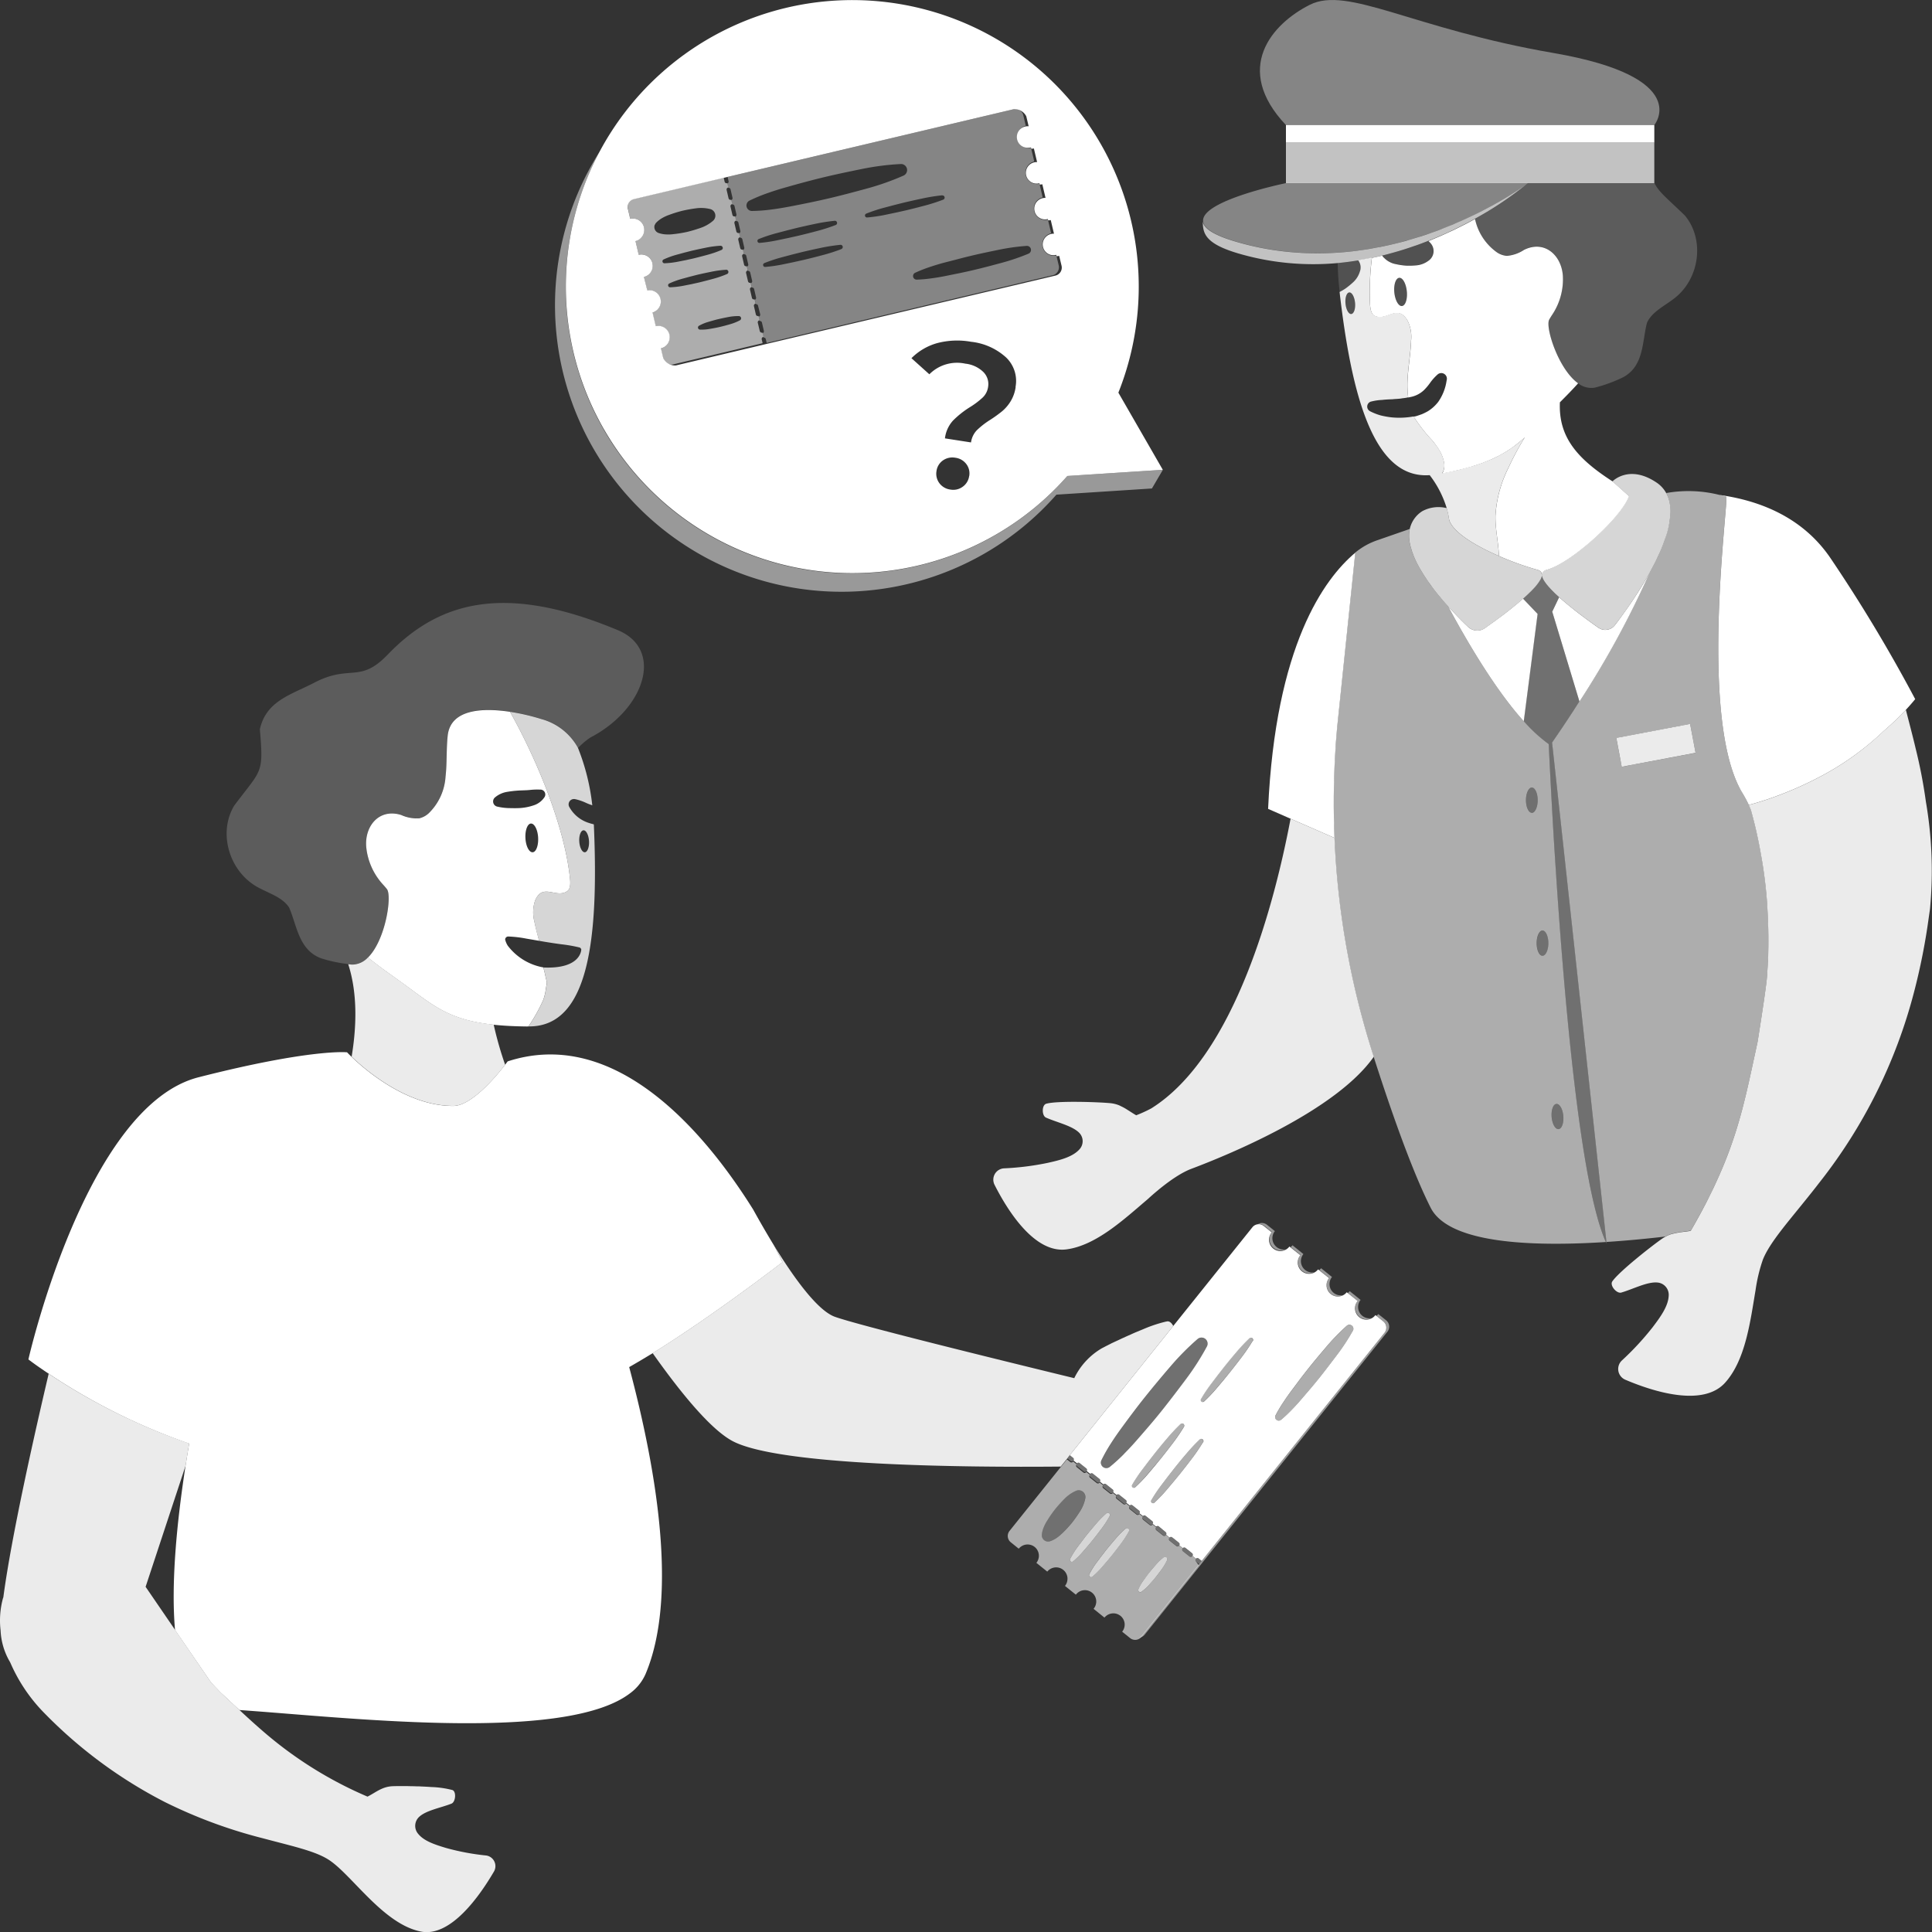 <svg viewBox="0 0 300 300" xmlns="http://www.w3.org/2000/svg"><rect x="0" y="0" width="300" height="300" fill="#333333" stroke="none"/><g fill="#fff"><path d="m 78.44 165.34 a 54.4 54.4 0 0 1 -1.78 -6.24 c -7.07 -.75 -9.39 -3 -14.13 -6.44 -1.83 -1.32 -3.64 -2.56 -5.39 -4 a 3.35 3.35 0 0 1 -2.52 1.12 c -.18 -.02 -.36 -.04 -.55 -.06 1.47 4.52 1.3 9.76 .53 14.36 2.08 2 8.63 7.69 15.82 7.64 2.88 -.02 6.79 -4.79 8.02 -6.38 z" opacity=".9"/><path d="m 84.75 153.63 c .21 -1.48 .23 -.69 -.08 -2.17 -.09 -.42 -.19 -.83 -.3 -1.24 a 8.89 8.89 0 0 1 -5.53 -3.38 3.14 3.14 0 0 1 -.4 -.95 .48 .48 0 0 1 .48 -.47 18.03 18.03 0 0 1 2.82 .33 l 1.98 .34 c -.27 -.99 -.54 -1.98 -.74 -2.99 a 5.66 5.66 0 0 1 .11 -3.26 c 1.19 -2.82 3.26 -.26 5 -1.47 .58 -.4 .47 -1.52 .4 -2.11 -.84 -7.92 -5.11 -18.29 -9.29 -25.73 -4.24 -.64 -9.23 -.44 -9.68 3.69 -.23 2.12 -.09 4.28 -.34 6.4 a 8.67 8.67 0 0 1 -2.63 5.68 3.28 3.28 0 0 1 -1.42 .76 5.78 5.78 0 0 1 -2.83 -.51 c -3.42 -1.07 -5.71 1.71 -5.43 4.98 a 10.07 10.07 0 0 0 2.65 5.87 c .19 .21 .38 .43 .56 .66 .82 1.04 -.2 7.9 -2.94 10.62 1.75 1.44 3.57 2.68 5.39 4 4.74 3.43 7.06 5.69 14.13 6.44 1.49 .16 3.19 .25 5.17 .27 .08 0 .15 -.01 .22 -.01 a 25.81 25.81 0 0 0 2.3 -4.1 8.06 8.06 0 0 0 .4 -1.65 z m -2.04 -21.29 c -.55 .03 -1.05 -.94 -1.12 -2.17 s .31 -2.26 .85 -2.29 1.05 .94 1.12 2.17 -.31 2.26 -.85 2.29 z m -5.5 -7.09 a .82 .82 0 0 1 -.38 -1.4 3.86 3.86 0 0 1 1.92 -.89 16.6 16.6 0 0 1 1.86 -.21 c .58 -.03 1.11 -.03 1.62 -.08 a 10.5 10.5 0 0 1 1.63 -.06 h .1 a .76 .76 0 0 1 .61 1.14 3.18 3.18 0 0 1 -1.76 1.32 8.09 8.09 0 0 1 -2.02 .4 c -.65 .04 -1.24 .02 -1.8 .01 a 8.66 8.66 0 0 1 -1.68 -.21 z"/><path d="m 84.08 111.66 a 33.28 33.28 0 0 0 -4.88 -1.13 c 4.18 7.44 8.45 17.8 9.29 25.73 .06 .59 .18 1.7 -.4 2.11 -1.74 1.21 -3.81 -1.34 -5 1.47 a 5.66 5.66 0 0 0 -.11 3.26 c .19 1.01 .46 2 .74 2.99 l .74 .13 c .91 .15 1.81 .29 2.73 .41 a 23.07 23.07 0 0 1 2.75 .48 h .01 a .43 .43 0 0 1 .31 .32 s .02 3.07 -5.88 2.8 c .11 .41 .21 .82 .3 1.24 .31 1.48 .29 .68 .08 2.17 a 8.08 8.08 0 0 1 -.4 1.64 25.81 25.81 0 0 1 -2.3 4.1 c 9.44 .13 10.9 -13.78 10.16 -31.17 0 -.07 -.01 -.14 -.02 -.21 -.22 -.06 -.45 -.11 -.68 -.19 a 5.25 5.25 0 0 1 -3.16 -2.58 .83 .83 0 0 1 .93 -1.14 l .06 .01 a 8.12 8.12 0 0 1 1.63 .56 c .32 .15 .66 .27 .99 .39 a 34.02 34.02 0 0 0 -2.24 -8.96 9.25 9.25 0 0 0 -5.65 -4.43 z m 6.52 17.27 c .42 -.03 .8 .72 .86 1.66 s -.24 1.73 -.65 1.75 -.8 -.72 -.86 -1.66 .24 -1.73 .65 -1.75 z" opacity=".8"/><path d="m 57.14 148.66 c 2.74 -2.72 3.76 -9.57 2.94 -10.62 -.18 -.23 -.36 -.44 -.56 -.66 a 10.07 10.07 0 0 1 -2.65 -5.87 c -.28 -3.27 2.01 -6.05 5.43 -4.98 a 5.78 5.78 0 0 0 2.83 .51 3.28 3.28 0 0 0 1.42 -.76 8.67 8.67 0 0 0 2.63 -5.68 c .26 -2.12 .11 -4.28 .34 -6.4 .45 -4.13 5.44 -4.34 9.68 -3.69 a 33.28 33.28 0 0 1 4.88 1.13 9.25 9.25 0 0 1 5.65 4.41 c .02 .02 .04 .05 .05 .07 a 11.98 11.98 0 0 1 1.86 -1.58 c 8.49 -4.4 11.5 -13.67 4.32 -16.68 -17.46 -7.3 -27.71 -4.58 -35.75 3.78 -4.42 4.6 -5.8 1.39 -11.55 4.44 -3.53 1.82 -7.32 2.77 -8.31 7.15 .6 7.06 .29 6.15 -3.99 11.88 -2.5 4.17 -.83 10.1 3.56 12.6 1.75 .99 3.92 1.58 4.98 3.22 1.22 2.82 1.49 6.61 5 7.89 a 22.24 22.24 0 0 0 4.16 .88 c .18 .02 .36 .05 .55 .06 a 3.35 3.35 0 0 0 2.53 -1.1 z" opacity=".2"/><path d="m 34.15 262.7 l -.05 -.06 -.03 -.03 -.3 -.32 -.03 -.03 -.67 -.7 -.05 -.06 -.26 -.28 -.03 -.04 -5.54 -8.09 -4.58 -6.69 6.21 -18.81 q .27 -1.74 .56 -3.45 a 96.02 96.02 0 0 1 -21.82 -10.83 c -2.18 9.25 -5.8 25.31 -7.04 34.71 -.02 .07 -.05 .13 -.07 .2 a 13.15 13.15 0 0 0 -.36 4.94 10.55 10.55 0 0 0 1.47 4.93 l .08 .17 a 25.66 25.66 0 0 0 5.19 7.69 72.19 72.19 0 0 0 18.73 13.85 76.23 76.23 0 0 0 15.27 5.65 c 4.55 1.22 8.09 1.96 10.22 3.34 3.59 2.32 8.44 9.97 14.3 11.14 4.64 .93 9.17 -5.6 11.31 -9.25 a 1.67 1.67 0 0 0 -1.17 -2.56 37.31 37.31 0 0 1 -6.2 -1.16 c -1.87 -.56 -3.63 -1.14 -4.5 -2.39 a 1.9 1.9 0 0 1 .31 -2.46 c 1.1 -1.01 3.35 -1.39 5 -2.04 .65 -.25 .79 -1.87 .16 -2.11 a 14.89 14.89 0 0 0 -3.3 -.47 c -.26 -.02 -.53 -.04 -.8 -.05 l -.15 -.01 c -.23 -.01 -.45 -.02 -.68 -.03 l -.14 -.01 -.38 -.01 h -.17 c -.2 -.01 -.4 -.01 -.59 -.02 h -.24 l -.36 -.01 -.39 -.01 h -1.3 l -.39 .01 h -.07 c -.12 0 -.24 .01 -.33 .01 -1.65 .08 -2.54 .92 -3.9 1.62 a 61.67 61.67 0 0 1 -15.88 -9.85 c -1.37 -1.17 -2.68 -2.36 -4.02 -3.61 -.61 -.57 -1.22 -1.14 -1.86 -1.73 z" opacity=".9"/><path d="m 120.14 193.32 c -1.23 -2.02 -2.33 -3.95 -3.18 -5.49 -.63 -1.01 -1.32 -2.08 -2.08 -3.19 -7.39 -10.86 -20.41 -24.92 -36.05 -19.83 0 0 -.15 .2 -.4 .53 -1.23 1.6 -5.15 6.37 -8.03 6.39 -7.19 .05 -13.74 -5.64 -15.82 -7.64 -.44 -.42 -.69 -.69 -.69 -.69 s -5.55 -.59 -23.07 3.88 -26.41 43.81 -26.41 43.81 1.13 .88 3.14 2.21 a 96.05 96.05 0 0 0 21.82 10.86 q -.29 1.71 -.56 3.45 c -1.37 8.9 -2.27 18.3 -1.63 25.5 l 5.55 8.09 .03 .04 .26 .28 .05 .06 c .26 .28 .49 .52 .67 .7 l .03 .03 .3 .32 .03 .03 .05 .06 1.16 1.08 c .63 .59 1.25 1.17 1.86 1.73 1.25 .09 2.59 .19 4.02 .3 17.56 1.38 47.27 4.25 56.63 -2.89 a 7.4 7.4 0 0 0 2.41 -2.97 c 5.02 -11.83 1.84 -31.32 -2.53 -47.69 1.18 -.67 2.4 -1.4 3.65 -2.16 9.55 -5.92 20.15 -14.13 20.15 -14.13 s -.48 -1.03 -1.36 -2.67 z"/><path d="m 165.93 226.18 l .18 -.22 16.07 -20.06 c -.21 -.43 -.55 -.76 -.92 -.72 -.07 .01 -.18 .04 -.27 .05 a 21.57 21.57 0 0 0 -3.48 1.17 q -.44 .18 -.88 .36 l -.16 .07 c -.25 .1 -.49 .21 -.74 .32 l -.15 .07 -.41 .18 -.18 .08 -.64 .29 -.26 .12 -.38 .18 -.41 .19 -.24 .11 -.47 .22 -.13 .07 -.4 .2 -.11 .06 c -.15 .07 -.28 .14 -.41 .21 l -.08 .04 c -.13 .07 -.25 .13 -.35 .18 a 10.82 10.82 0 0 0 -4.3 4.65 c -13.06 -3.18 -33.58 -8.24 -37.17 -9.53 -2.76 -.99 -6.51 -6.27 -9.49 -11.14 .88 1.64 1.34 2.65 1.34 2.65 s -10.6 8.22 -20.15 14.13 c 4.45 6.3 9.08 11.91 12.45 13.68 7.28 3.81 35.85 4.08 50.92 3.94 l 1.02 -1.27 z" opacity=".9"/><path d="m 206.65 200.91 a 1.76 1.76 0 0 0 1.87 .21 1.76 1.76 0 0 1 -1.69 -2.83 l -1.69 -1.36 a 1.71 1.71 0 0 1 -.29 .28 l 1.53 1.22 a 1.76 1.76 0 0 0 .27 2.47 z" opacity=".5"/><path d="m 202.21 197.35 a 1.76 1.76 0 0 0 1.87 .21 1.76 1.76 0 0 1 -1.69 -2.83 l -1.69 -1.36 a 1.75 1.75 0 0 1 -.29 .28 l 1.53 1.22 a 1.76 1.76 0 0 0 .27 2.48 z" opacity=".5"/><path d="m 211.09 204.47 a 1.76 1.76 0 0 0 1.87 .21 1.76 1.76 0 0 1 -1.69 -2.83 l -1.69 -1.36 a 1.75 1.75 0 0 1 -.29 .28 l 1.53 1.23 a 1.76 1.76 0 0 0 .27 2.47 z" opacity=".5"/><path d="m 197.5 191.32 a 1.76 1.76 0 0 0 2.15 2.68 1.76 1.76 0 0 1 -1.69 -2.83 l -1.23 -.99 a 1.26 1.26 0 0 0 -1.4 -.11 1.25 1.25 0 0 1 .95 .26 z" opacity=".5"/><path d="m 214.8 205.19 l -1.06 -.85 -.17 -.13 a 1.76 1.76 0 1 1 -2.81 -2.12 c .02 -.03 .04 -.05 .06 -.08 l -1.53 -1.22 -.17 -.13 a 1.76 1.76 0 0 1 -2.75 -2.2 l -1.53 -1.22 -.17 -.13 a 1.76 1.76 0 0 1 -2.79 -2.15 l .04 -.05 -1.53 -1.22 -.17 -.13 a 1.76 1.76 0 1 1 -2.81 -2.12 c .02 -.03 .04 -.05 .06 -.08 l -1.23 -.99 a 1.26 1.26 0 0 0 -1.77 .2 l -12.29 15.33 -16.07 20.06 .03 .02 .18 .14 .31 .25 a .31 .31 0 0 1 .07 .41 l -.01 .01 .54 .43 a .31 .31 0 0 1 .42 -.03 l .6 .48 .43 .34 a .32 .32 0 0 1 .07 .41 l -.01 .01 .54 .43 a .31 .31 0 0 1 .42 -.03 l 1.03 .82 a .31 .31 0 0 1 .07 .41 l -.01 .01 .54 .43 a .31 .31 0 0 1 .42 -.03 l 1.03 .82 a .31 .31 0 0 1 .07 .41 l -.01 .01 .54 .43 a .31 .31 0 0 1 .42 -.03 l 1.03 .82 a .31 .31 0 0 1 .07 .41 l -.01 .01 .54 .43 a .31 .31 0 0 1 .42 -.03 l 1.03 .82 a .32 .32 0 0 1 .07 .41 l -.01 .01 .54 .43 a .31 .31 0 0 1 .42 -.03 l 1.03 .82 a .31 .31 0 0 1 .07 .41 l -.01 .01 .54 .43 a .31 .31 0 0 1 .42 -.03 l 1.05 .87 a .31 .31 0 0 1 .07 .41 l -.01 .01 .54 .43 a .31 .31 0 0 1 .42 -.03 l 1.03 .82 a .32 .32 0 0 1 .08 .41 l -.01 .01 .54 .43 a .31 .31 0 0 1 .42 -.03 l 1.03 .82 a .32 .32 0 0 1 .07 .41 l -.01 .01 .54 .43 a .31 .31 0 0 1 .42 -.03 l .47 .38 28.39 -35.43 a 1.26 1.26 0 0 0 -.19 -1.76 z m -40.24 20.55 a 25.97 25.97 0 0 1 -2.25 2.05 .85 .85 0 0 1 -1.29 -1.03 25.8 25.8 0 0 1 1.5 -2.65 c .54 -.85 1.12 -1.67 1.71 -2.48 1.19 -1.62 2.38 -3.22 3.64 -4.79 s 2.54 -3.1 3.85 -4.62 a 40.18 40.18 0 0 1 4.25 -4.3 .94 .94 0 0 1 1.44 1.15 40.22 40.22 0 0 1 -3.26 5.09 c -1.2 1.61 -2.41 3.2 -3.66 4.77 s -2.56 3.08 -3.88 4.59 c -.66 .76 -1.34 1.5 -2.05 2.21 z m 1.7 5.22 a .31 .31 0 0 1 -.47 -.38 23.69 23.69 0 0 1 1.69 -2.51 l .91 -1.2 .93 -1.19 q .94 -1.18 1.92 -2.33 a 27.82 27.82 0 0 1 2.07 -2.21 .34 .34 0 0 1 .53 .42 27.48 27.48 0 0 1 -1.7 2.5 q -.91 1.2 -1.85 2.38 l -.96 1.17 -.97 1.15 a 23.73 23.73 0 0 1 -2.1 2.2 z m 10.54 -7.01 a 27.69 27.69 0 0 1 -1.7 2.5 q -.91 1.2 -1.85 2.38 l -.96 1.17 -.97 1.15 a 23.53 23.53 0 0 1 -2.08 2.2 .31 .31 0 0 1 -.47 -.38 23.7 23.7 0 0 1 1.69 -2.51 l .91 -1.2 .93 -1.19 q .94 -1.18 1.92 -2.33 a 27.83 27.83 0 0 1 2.07 -2.21 .34 .34 0 0 1 .53 .42 z m 7.7 -15.71 a 27.35 27.35 0 0 1 -1.7 2.5 q -.91 1.2 -1.85 2.38 l -.95 1.17 -.97 1.15 a 23.66 23.66 0 0 1 -2.08 2.2 .31 .31 0 0 1 -.47 -.38 23.69 23.69 0 0 1 1.69 -2.51 l .91 -1.2 .93 -1.19 q .94 -1.18 1.92 -2.33 a 27.49 27.49 0 0 1 2.07 -2.21 .34 .34 0 0 1 .53 .42 z m 15.55 -1.57 a 32.75 32.75 0 0 1 -2.44 3.72 c -.89 1.18 -1.78 2.36 -2.7 3.51 -.46 .57 -.93 1.14 -1.41 1.71 l -1.44 1.68 q -.72 .84 -1.5 1.64 a 20.34 20.34 0 0 1 -1.63 1.53 .56 .56 0 0 1 -.86 -.69 20.23 20.23 0 0 1 1.14 -1.93 q .61 -.93 1.27 -1.82 l 1.33 -1.78 q .67 -.88 1.36 -1.75 c .92 -1.16 1.87 -2.28 2.83 -3.41 a 32.81 32.81 0 0 1 3.1 -3.19 .62 .62 0 0 1 .96 .77 z"/><path d="m 185.74 242.5 a .32 .32 0 0 1 -.05 -.44 l .02 -.02 -.54 -.43 c -.01 .01 -.01 .02 -.02 .03 a .31 .31 0 0 1 -.44 .05 l -1.03 -.82 a .32 .32 0 0 1 -.05 -.44 c .01 -.01 .02 -.01 .02 -.02 l -.54 -.43 c -.01 .01 -.01 .02 -.02 .03 a .31 .31 0 0 1 -.44 .05 l -1.03 -.82 a .31 .31 0 0 1 -.05 -.44 .23 .23 0 0 1 .02 -.02 l -.54 -.43 a .23 .23 0 0 1 -.02 .03 .32 .32 0 0 1 -.44 .05 l -1.03 -.82 a .32 .32 0 0 1 -.05 -.44 l .02 -.02 -.54 -.43 -.02 .03 a .31 .31 0 0 1 -.44 .05 l -1.03 -.82 a .32 .32 0 0 1 -.05 -.44 c .01 -.01 .02 -.02 .02 -.02 l -.54 -.43 a .14 .14 0 0 1 -.02 .03 .31 .31 0 0 1 -.44 .05 l -1.03 -.82 a .32 .32 0 0 1 -.05 -.44 .14 .14 0 0 1 .02 -.02 l -.54 -.43 a .15 .15 0 0 1 -.02 .03 .31 .31 0 0 1 -.44 .05 l -1.03 -.82 a .32 .32 0 0 1 -.05 -.44 l .02 -.02 -.54 -.43 -.02 .03 a .32 .32 0 0 1 -.44 .05 l -1.03 -.82 a .31 .31 0 0 1 -.05 -.44 c .01 -.01 .02 -.01 .02 -.02 l -.54 -.43 c -.01 .01 -.01 .02 -.02 .03 a .31 .31 0 0 1 -.44 .05 l -1.03 -.82 a .32 .32 0 0 1 -.05 -.44 l .02 -.02 -.54 -.43 a .15 .15 0 0 1 -.02 .03 .31 .31 0 0 1 -.44 .05 l -1.02 -.82 a .32 .32 0 0 1 -.05 -.44 l .02 -.02 -.54 -.43 -.02 .03 a .32 .32 0 0 1 -.44 .05 l -.31 -.25 -.18 -.14 -.02 -.02 -1.02 1.27 -7.89 9.84 a 1.26 1.26 0 0 0 .2 1.77 l 1.23 .99 a 1.79 1.79 0 0 1 .29 -.28 1.76 1.76 0 0 1 2.47 .3 c .03 .03 .05 .07 .07 .1 a 1.7 1.7 0 0 1 .16 .3 1.72 1.72 0 0 1 .12 .92 c 0 .04 -.01 .08 -.02 .11 a 1.74 1.74 0 0 1 -.35 .75 l 1.69 1.36 a 1.78 1.78 0 0 1 1.06 -.63 1.59 1.59 0 0 1 .29 -.03 1.75 1.75 0 0 1 1.13 .39 1.82 1.82 0 0 1 .36 .39 c .03 .05 .06 .1 .09 .15 a 1.79 1.79 0 0 1 .2 .65 1.81 1.81 0 0 1 0 .34 1.75 1.75 0 0 1 -.38 .96 l 1.69 1.36 a 1.76 1.76 0 0 1 2.81 2.12 c -.02 .03 -.04 .05 -.06 .08 l 1.69 1.36 a 1.8 1.8 0 0 1 .29 -.28 1.77 1.77 0 0 1 1.06 -.38 1.73 1.73 0 0 1 .67 .12 1.67 1.67 0 0 1 .31 .16 1.64 1.64 0 0 1 .15 .1 1.76 1.76 0 0 1 .45 .54 1.79 1.79 0 0 1 .13 .31 1.87 1.87 0 0 1 .07 .33 1.76 1.76 0 0 1 -.38 1.29 l 1.23 .99 a 1.26 1.26 0 0 0 1.77 -.19 l 8.9 -11.11 z m -20.79 -4.43 a 6.07 6.07 0 0 1 -.84 .71 4.17 4.17 0 0 1 -1.05 .54 .98 .98 0 0 1 -1.24 -.61 1 1 0 0 1 -.05 -.42 4.22 4.22 0 0 1 .3 -1.14 5.95 5.95 0 0 1 .51 -.98 18.58 18.58 0 0 1 1.23 -1.78 21.16 21.16 0 0 1 1.44 -1.61 5.82 5.82 0 0 1 1.84 -1.29 1.05 1.05 0 0 1 1.44 1.15 5.84 5.84 0 0 1 -.85 2.08 21.1 21.1 0 0 1 -1.25 1.76 18.9 18.9 0 0 1 -1.47 1.59 z m 3.29 2.78 a 13.42 13.42 0 0 1 -1.61 1.61 .31 .31 0 0 1 -.47 -.38 13.4 13.4 0 0 1 1.21 -1.92 l .68 -.91 c .23 -.3 .46 -.6 .69 -.89 q .71 -.88 1.45 -1.74 a 15.52 15.52 0 0 1 1.59 -1.62 .34 .34 0 0 1 .53 .42 15.57 15.57 0 0 1 -1.23 1.91 q -.68 .91 -1.38 1.79 c -.24 .29 -.48 .58 -.72 .87 z m 7.04 -3.05 a 15.57 15.57 0 0 1 -1.23 1.91 q -.68 .91 -1.38 1.79 c -.24 .29 -.48 .58 -.72 .87 l -.74 .86 a 13.43 13.43 0 0 1 -1.61 1.61 .31 .31 0 0 1 -.47 -.38 13.26 13.26 0 0 1 1.21 -1.92 l .68 -.91 c .23 -.3 .46 -.6 .69 -.89 .47 -.59 .96 -1.17 1.45 -1.74 a 15.73 15.73 0 0 1 1.59 -1.62 .34 .34 0 0 1 .53 .42 z m 5.95 4.44 a 7.93 7.93 0 0 1 -.81 1.39 c -.31 .43 -.63 .86 -.96 1.27 s -.69 .81 -1.04 1.21 a 6.77 6.77 0 0 1 -1.19 1.08 .32 .32 0 0 1 -.47 -.38 6.72 6.72 0 0 1 .8 -1.4 c .31 -.43 .62 -.86 .95 -1.28 s .68 -.82 1.03 -1.21 a 7.89 7.89 0 0 1 1.17 -1.1 .35 .35 0 0 1 .53 .42 z" opacity=".6"/><path d="m 166.63 226.37 l -.31 -.25 -.18 -.14 -.03 -.02 -.18 .22 -.21 .27 .02 .02 .18 .14 .31 .25 a .32 .32 0 0 0 .44 -.05 l .02 -.03 .01 -.01 a .31 .31 0 0 0 -.07 -.4 z" opacity=".3"/><path d="m 176.89 234.6 l -1.03 -.82 a .31 .31 0 0 0 -.42 .03 .14 .14 0 0 0 -.02 .02 .32 .32 0 0 0 .05 .44 l 1.03 .82 a .31 .31 0 0 0 .44 -.05 .14 .14 0 0 0 .02 -.03 l .01 -.01 a .32 .32 0 0 0 -.08 -.4 z" opacity=".3"/><path d="m 174.84 232.96 l -1.03 -.82 a .31 .31 0 0 0 -.42 .03 .14 .14 0 0 0 -.02 .02 .32 .32 0 0 0 .05 .44 l 1.03 .82 a .31 .31 0 0 0 .44 -.05 .15 .15 0 0 0 .02 -.03 l .01 -.01 a .31 .31 0 0 0 -.08 -.4 z" opacity=".3"/><path d="m 168.68 228.01 l -.43 -.34 -.6 -.48 a .31 .31 0 0 0 -.42 .03 .14 .14 0 0 0 -.02 .02 .32 .32 0 0 0 .05 .44 l 1.02 .82 a .31 .31 0 0 0 .44 -.05 .15 .15 0 0 0 .02 -.03 l .01 -.01 a .32 .32 0 0 0 -.07 -.4 z" opacity=".3"/><path d="m 178.95 236.25 l -1.03 -.82 a .31 .31 0 0 0 -.42 .03 c -.01 .01 -.02 .01 -.02 .02 a .32 .32 0 0 0 .05 .44 l 1.03 .82 a .31 .31 0 0 0 .44 -.05 l .02 -.03 .01 -.01 a .31 .31 0 0 0 -.08 -.4 z" opacity=".3"/><path d="m 172.79 231.31 l -1.03 -.82 a .31 .31 0 0 0 -.42 .03 c -.01 .01 -.02 .01 -.02 .02 a .31 .31 0 0 0 .05 .44 l 1.03 .82 a .32 .32 0 0 0 .44 -.05 l .02 -.03 .01 -.01 a .31 .31 0 0 0 -.08 -.4 z" opacity=".3"/><path d="m 170.73 229.66 l -1.03 -.82 a .31 .31 0 0 0 -.42 .03 c -.01 .01 -.02 .01 -.02 .02 a .32 .32 0 0 0 .05 .44 l 1.03 .82 a .31 .31 0 0 0 .44 -.05 c .01 -.01 .01 -.02 .02 -.03 l .01 -.01 a .31 .31 0 0 0 -.08 -.4 z" opacity=".3"/><path d="m 185.11 241.19 l -1.03 -.82 a .31 .31 0 0 0 -.42 .03 c -.01 .01 -.02 .01 -.02 .02 a .32 .32 0 0 0 .05 .44 l 1.03 .82 a .31 .31 0 0 0 .44 -.05 c .01 -.01 .01 -.02 .02 -.03 l .01 -.01 a .32 .32 0 0 0 -.08 -.4 z" opacity=".3"/><path d="m 183.05 239.54 l -1.03 -.82 a .31 .31 0 0 0 -.42 .03 .15 .15 0 0 0 -.02 .02 .31 .31 0 0 0 .05 .44 l 1.03 .82 a .31 .31 0 0 0 .44 -.05 c .01 -.01 .01 -.02 .02 -.03 l .01 -.01 a .32 .32 0 0 0 -.08 -.4 z" opacity=".3"/><path d="m 181 237.9 l -1.03 -.82 a .31 .31 0 0 0 -.42 .03 .14 .14 0 0 0 -.02 .02 .32 .32 0 0 0 .05 .44 l 1.03 .82 a .32 .32 0 0 0 .44 -.05 .23 .23 0 0 0 .02 -.03 l .01 -.01 a .31 .31 0 0 0 -.08 -.4 z" opacity=".3"/><path d="m 214.02 204.05 a 1.84 1.84 0 0 1 -.29 .28 l 1.06 .85 a 1.26 1.26 0 0 1 .2 1.77 l -28.4 35.43 -.39 .49 -8.9 11.11 a 1.27 1.27 0 0 1 -.37 .31 1.25 1.25 0 0 0 .82 -.46 l 8.72 -10.88 .26 -.33 28.71 -35.83 a 1.26 1.26 0 0 0 -.2 -1.77 z" opacity=".5"/><path d="m 185.71 242.04 c -.01 .01 -.02 .01 -.02 .02 a .32 .32 0 0 0 .05 .44 l .47 .37 .39 -.49 -.47 -.38 a .31 .31 0 0 0 -.42 .04 z" opacity=".3"/><path d="m 177.87 216.84 c -1.25 1.57 -2.45 3.17 -3.64 4.79 -.59 .81 -1.17 1.63 -1.71 2.48 a 25.8 25.8 0 0 0 -1.5 2.65 .85 .85 0 0 0 1.29 1.03 25.97 25.97 0 0 0 2.25 -2.05 c .71 -.71 1.39 -1.46 2.05 -2.21 1.32 -1.51 2.62 -3.03 3.88 -4.59 s 2.47 -3.16 3.66 -4.77 a 40.22 40.22 0 0 0 3.26 -5.09 .94 .94 0 0 0 -1.44 -1.15 40.18 40.18 0 0 0 -4.25 4.3 c -1.31 1.52 -2.6 3.05 -3.85 4.61 z" opacity=".3"/><path d="m 167.67 234.72 a 5.84 5.84 0 0 0 .85 -2.08 1.05 1.05 0 0 0 -1.44 -1.15 5.82 5.82 0 0 0 -1.84 1.29 21.16 21.16 0 0 0 -1.44 1.61 18.58 18.58 0 0 0 -1.23 1.78 5.95 5.95 0 0 0 -.51 .98 4.22 4.22 0 0 0 -.3 1.14 1 1 0 0 0 .05 .42 .98 .98 0 0 0 1.24 .61 4.17 4.17 0 0 0 1.05 -.54 6.07 6.07 0 0 0 .84 -.71 19.19 19.19 0 0 0 1.47 -1.59 21.11 21.11 0 0 0 1.26 -1.76 z" opacity=".3"/><path d="m 198.94 220.46 a 20.34 20.34 0 0 0 1.63 -1.53 q .77 -.8 1.5 -1.64 l 1.44 -1.68 c .47 -.56 .95 -1.13 1.41 -1.71 .93 -1.15 1.82 -2.33 2.7 -3.51 a 32.75 32.75 0 0 0 2.44 -3.72 .62 .62 0 0 0 -.96 -.77 32.79 32.79 0 0 0 -3.1 3.2 c -.96 1.13 -1.91 2.25 -2.83 3.41 -.46 .58 -.91 1.16 -1.36 1.75 l -1.33 1.78 q -.66 .89 -1.27 1.82 a 20.23 20.23 0 0 0 -1.14 1.93 .56 .56 0 0 0 .86 .69 z" opacity=".6"/><path d="m 180.27 226.44 q .94 -1.18 1.85 -2.38 a 27.48 27.48 0 0 0 1.7 -2.5 .34 .34 0 0 0 -.53 -.42 27.82 27.82 0 0 0 -2.07 2.21 q -.97 1.15 -1.92 2.33 l -.93 1.19 -.91 1.2 a 23.69 23.69 0 0 0 -1.69 2.51 .31 .31 0 0 0 .47 .38 23.72 23.72 0 0 0 2.08 -2.2 l .97 -1.15 z" opacity=".6"/><path d="m 186.28 223.53 a 27.83 27.83 0 0 0 -2.07 2.21 q -.97 1.15 -1.92 2.33 l -.93 1.19 -.91 1.2 a 23.7 23.7 0 0 0 -1.69 2.51 .31 .31 0 0 0 .47 .38 23.41 23.41 0 0 0 2.08 -2.2 l .97 -1.15 .96 -1.17 q .94 -1.18 1.85 -2.38 a 27.69 27.69 0 0 0 1.7 -2.5 .34 .34 0 0 0 -.53 -.42 z" opacity=".6"/><path d="m 171.08 237.33 a 15.57 15.57 0 0 0 1.23 -1.91 .34 .34 0 0 0 -.53 -.42 15.52 15.52 0 0 0 -1.59 1.62 q -.74 .86 -1.45 1.74 c -.24 .29 -.46 .6 -.69 .89 l -.68 .91 a 13.4 13.4 0 0 0 -1.21 1.92 .31 .31 0 0 0 .47 .38 13.42 13.42 0 0 0 1.61 -1.61 l .74 -.86 c .24 -.29 .48 -.58 .72 -.87 q .7 -.88 1.38 -1.79 z" opacity=".8"/><path d="m 174.76 237.38 a 15.83 15.83 0 0 0 -1.59 1.62 c -.49 .57 -.98 1.15 -1.45 1.74 -.24 .3 -.46 .6 -.69 .89 l -.68 .91 a 13.26 13.26 0 0 0 -1.21 1.92 .31 .31 0 0 0 .47 .38 13.35 13.35 0 0 0 1.61 -1.61 l .74 -.86 c .24 -.29 .48 -.58 .72 -.87 q .7 -.88 1.38 -1.79 a 15.57 15.57 0 0 0 1.23 -1.91 .34 .34 0 0 0 -.53 -.42 z" opacity=".8"/><path d="m 186.5 217.61 a .31 .31 0 0 0 .43 .02 23.66 23.66 0 0 0 2.08 -2.2 l .97 -1.15 .96 -1.17 q .94 -1.18 1.85 -2.38 a 27.35 27.35 0 0 0 1.7 -2.5 .34 .34 0 0 0 -.53 -.42 27.49 27.49 0 0 0 -2.07 2.21 q -.97 1.15 -1.92 2.33 l -.93 1.19 -.91 1.2 a 23.69 23.69 0 0 0 -1.69 2.51 .31 .31 0 0 0 .06 .36 z" opacity=".6"/><path d="m 178.43 246.1 c .35 -.4 .71 -.79 1.04 -1.21 s .65 -.84 .96 -1.27 a 7.93 7.93 0 0 0 .81 -1.39 .35 .35 0 0 0 -.53 -.42 7.89 7.89 0 0 0 -1.17 1.1 c -.35 .4 -.7 .8 -1.03 1.21 s -.64 .85 -.95 1.28 a 6.72 6.72 0 0 0 -.8 1.4 .32 .32 0 0 0 .47 .38 6.79 6.79 0 0 0 1.2 -1.08 z" opacity=".8"/><path d="m 196.91 125.6 l 3.49 1.53 6.82 2.98 q -.27 -6.37 .09 -12.75 c .08 -1.47 .18 -2.93 .32 -4.4 l 2.82 -27.14 c -4.84 4.06 -12.39 14.4 -13.54 39.78 z"/><path d="m 252.65 94.49 c -.55 .79 -1.06 1.49 -1.5 2.07 -.13 .18 -.26 .35 -.38 .5 a 1.89 1.89 0 0 1 -.44 .42 1.97 1.97 0 0 1 -.53 .25 1.9 1.9 0 0 1 -.82 .06 1.85 1.85 0 0 1 -.61 -.22 1.99 1.99 0 0 1 -.18 -.1 c -.44 -.31 -.96 -.68 -1.52 -1.09 s -1.16 -.86 -1.77 -1.33 c -.77 -.6 -1.55 -1.23 -2.28 -1.86 -.13 -.11 -.26 -.22 -.39 -.33 -.05 -.04 -.09 -.08 -.13 -.12 l -1.07 2.24 1.65 5.44 .95 3.14 1.63 5.38 a 142.68 142.68 0 0 0 10.89 -19.99 63.12 63.12 0 0 1 -3.5 5.54 z"/><path d="m 236.5 92.96 c -.18 .16 -.37 .32 -.55 .48 -.47 .4 -.96 .8 -1.45 1.19 -.57 .45 -1.14 .89 -1.69 1.29 -.27 .2 -.54 .4 -.8 .59 -.18 .13 -.35 .25 -.52 .37 l -.22 .16 -.7 .5 a 2.09 2.09 0 0 1 -.31 .18 2.05 2.05 0 0 1 -1.37 .13 2.06 2.06 0 0 1 -.93 -.51 c -.15 -.15 -.32 -.31 -.5 -.48 l -.02 -.02 -.04 -.03 v -.01 c -.17 -.17 -.35 -.35 -.54 -.53 l -.06 -.07 -.01 -.01 q -.29 -.29 -.59 -.6 l -.05 -.06 -.05 -.05 c -.21 -.22 -.42 -.44 -.63 -.67 l -.13 -.14 c -.16 -.18 -.32 -.35 -.49 -.53 3.28 6.09 7.53 13.17 11.76 17.86 l 1.12 -8.67 1.03 -8 z"/><path d="m 214.88 39.99 l .06 .06 a 3.18 3.18 0 0 0 .89 .64 2.97 2.97 0 0 0 .84 .29 11.02 11.02 0 0 0 1.65 .25 12.56 12.56 0 0 0 1.66 -.05 3.69 3.69 0 0 0 1.79 -.69 l .07 -.05 a 1.82 1.82 0 0 0 .42 -2.53 l -.05 -.07 a 3.54 3.54 0 0 0 -.41 -.43 c -.61 .24 -1.24 .47 -1.87 .7 -.19 .07 -.38 .13 -.57 .19 -.47 .16 -.94 .32 -1.42 .47 -.08 .02 -.15 .05 -.23 .07 -1 .3 -2.01 .59 -3.06 .85 a 1.74 1.74 0 0 0 .23 .3 z" opacity=".15"/><path d="m 210.2 43.81 a 3.7 3.7 0 0 0 .99 -1.64 l .03 -.08 a 1.81 1.81 0 0 0 -.32 -1.65 c -1.04 .17 -2.1 .31 -3.18 .4 a 39.34 39.34 0 0 0 .26 4.07 c .02 .16 .04 .32 .06 .47 a 8.18 8.18 0 0 0 .89 -.52 12.64 12.64 0 0 0 1.27 -1.05 z" opacity=".15"/><path d="m 209.51 45.41 c -.41 .04 -.67 .82 -.58 1.75 s .49 1.64 .9 1.6 .67 -.82 .58 -1.75 -.5 -1.64 -.9 -1.6 z" opacity=".15"/><path d="m 217.27 43.14 c -.53 .05 -.87 1.07 -.76 2.28 s .64 2.15 1.18 2.1 .87 -1.07 .76 -2.28 -.64 -2.15 -1.18 -2.1 z" opacity=".15"/><path d="m 241.17 8.22 c -21.84 -3.77 -31.87 -10.45 -37.78 -7.48 s -11.99 9.92 -3.71 18.68 h 57.2 s 6.14 -7.43 -15.71 -11.2 z" opacity=".4"/><path d="m 227.87 28.44 h 9.4 12.27 7.34 v -.04 -6.25 h -57.2 v 6.29 h .07 14.18 z" opacity=".7"/><path d="m 199.68 19.42 h 57.2 v 2.73 h -57.2 z"/><path d="m 249.54 28.44 h -12.27 a 53.77 53.77 0 0 1 -8.24 5.54 c .01 .03 .01 .06 .02 .09 a 8.52 8.52 0 0 0 3.42 5.12 3.24 3.24 0 0 0 1.5 .52 5.69 5.69 0 0 0 2.67 -.93 c 3.16 -1.56 5.8 .79 6.03 4.01 a 9.91 9.91 0 0 1 -1.68 6.11 q -.23 .35 -.44 .72 c -.64 1.14 1.4 7.68 4.49 9.89 a 3.28 3.28 0 0 0 2.61 .68 22.7 22.7 0 0 0 4.43 -1.63 c 3.22 -1.78 2.9 -5.5 3.66 -8.43 .78 -1.75 2.81 -2.65 4.35 -3.88 3.88 -3.09 4.61 -9.11 1.54 -12.78 -2.76 -2.69 -4.05 -3.63 -4.74 -5.07 v .04 z" opacity=".2"/><path d="m 213.04 40.04 h .02 c .68 -.14 1.35 -.3 2.02 -.47 .25 -.06 .5 -.13 .75 -.2 q .7 -.19 1.38 -.39 l .49 -.15 .23 -.07 c .48 -.15 .96 -.31 1.42 -.47 .19 -.07 .39 -.13 .57 -.19 .54 -.19 1.06 -.39 1.58 -.59 q 1.03 -.4 2.01 -.83 l .06 -.02 c .62 -.27 1.22 -.54 1.8 -.82 .05 -.02 .1 -.05 .16 -.07 .54 -.26 1.06 -.52 1.57 -.78 .08 -.04 .17 -.08 .25 -.12 q .87 -.45 1.67 -.9 a 53.77 53.77 0 0 0 8.24 -5.54 s -.21 .16 -.6 .44 l -.2 .14 -.14 .1 c -.09 .06 -.18 .12 -.27 .18 l -.16 .11 -.32 .21 -.22 .14 c -.17 .11 -.36 .23 -.55 .35 -.13 .08 -.25 .16 -.39 .24 -.09 .06 -.19 .12 -.29 .18 -.15 .09 -.3 .18 -.46 .28 l -.29 .17 c -.19 .11 -.38 .22 -.58 .34 l -.25 .14 c -.29 .16 -.58 .33 -.89 .5 h -.01 l -.16 .09 -.17 .09 c -.23 .12 -.45 .24 -.69 .37 -.16 .08 -.32 .17 -.48 .25 -.41 .21 -.83 .42 -1.27 .63 -.3 .15 -.61 .29 -.93 .44 l -.28 .13 c -.23 .11 -.47 .21 -.7 .32 l -.09 .04 -.16 .07 -.08 .03 c -.25 .11 -.51 .22 -.78 .34 l -.25 .11 c -.17 .07 -.36 .14 -.53 .21 q -.54 .22 -1.1 .44 c -.19 .08 -.37 .15 -.57 .23 l -.24 .09 q -.47 .17 -.95 .34 l -.08 .03 -.12 .04 -.05 .02 c -.37 .13 -.75 .26 -1.13 .38 l -.05 .02 c -.08 .03 -.16 .05 -.24 .07 -.13 .04 -.27 .08 -.4 .12 -.43 .13 -.86 .26 -1.3 .39 -.22 .06 -.43 .14 -.66 .2 l -.16 .04 q -.6 .16 -1.21 .31 l -.05 .01 -.07 .02 -.03 .01 q -1.12 .27 -2.27 .5 c -.08 .02 -.16 .03 -.24 .04 -.26 .05 -.53 .1 -.8 .15 -.32 .06 -.63 .12 -.95 .17 l -.14 .02 q -.68 .11 -1.37 .2 l -.04 .01 -.05 .01 h -.02 q -1.52 .2 -3.08 .3 a 46.15 46.15 0 0 1 -9.66 -.36 q -2 -.29 -4.04 -.78 -1.02 -.25 -2.05 -.55 c -3.62 -1.06 -5.06 -2.13 -5.17 -3.15 a .22 .22 0 0 0 -.01 .04 c 0 1.84 .41 3.43 5.57 4.94 a 41.31 41.31 0 0 0 15.34 1.48 c 1.08 -.1 2.14 -.24 3.18 -.41 .76 -.13 1.48 -.25 2.18 -.4 z" opacity=".7"/><path d="m 191.99 37.53 q 1.03 .3 2.05 .55 2.04 .49 4.04 .78 a 46.15 46.15 0 0 0 9.66 .36 q 1.58 -.1 3.1 -.3 l .05 -.01 c .85 -.11 1.68 -.25 2.5 -.4 .27 -.05 .54 -.09 .8 -.15 .86 -.17 1.71 -.35 2.54 -.55 l .07 -.02 c .71 -.18 1.39 -.37 2.07 -.56 .44 -.13 .87 -.26 1.3 -.39 .64 -.2 1.27 -.4 1.88 -.61 l .12 -.04 c .63 -.22 1.23 -.45 1.83 -.68 .37 -.14 .74 -.29 1.1 -.44 .55 -.23 1.11 -.45 1.63 -.68 l .16 -.07 c .69 -.31 1.36 -.62 1.99 -.93 .3 -.15 .6 -.29 .89 -.44 l .26 -.13 .13 -.07 c .16 -.08 .33 -.17 .48 -.25 l .24 -.13 c .15 -.08 .3 -.16 .45 -.24 l .17 -.09 .16 -.09 .01 -.01 c .31 -.17 .6 -.33 .89 -.5 .09 -.05 .17 -.1 .25 -.14 .2 -.11 .39 -.23 .58 -.34 l .29 -.17 c .16 -.1 .31 -.19 .46 -.28 l .29 -.18 c .14 -.08 .26 -.16 .39 -.24 .19 -.12 .38 -.24 .55 -.35 l .22 -.14 .32 -.21 .16 -.11 c .1 -.06 .19 -.13 .27 -.18 l .14 -.1 .2 -.14 .26 -.19 .03 -.02 .15 -.11 .06 -.04 .07 -.05 .04 -.03 h -37.54 s -13.27 2.7 -12.93 5.94 c .11 1.04 1.55 2.11 5.17 3.17 z" opacity=".4"/><path d="m 236.78 67.9 c -.34 .31 -.69 .61 -1.04 .9 l -.04 .03 c -.03 .02 -.05 .04 -.08 .06 -.43 .34 -.87 .66 -1.34 .97 -.08 .05 -.16 .11 -.25 .16 l -.08 .05 a 17.71 17.71 0 0 1 -1.86 1.01 l -.08 .04 c -.03 .01 -.06 .03 -.08 .04 q -.35 .16 -.72 .31 c -.03 .02 -.07 .03 -.11 .04 -.21 .09 -.43 .17 -.65 .26 l -.17 .07 -.02 .01 q -.77 .28 -1.64 .54 h -.02 q -.95 .28 -2.03 .55 l -.13 .03 c -.16 .04 -.32 .07 -.49 .11 -.2 .05 -.39 .09 -.6 .13 l -.3 .06 c -.37 .08 -.75 .15 -1.15 .23 a 1.57 1.57 0 0 0 .15 -.21 2.3 2.3 0 0 0 .18 -1.5 4.86 4.86 0 0 0 -.24 -.88 c -.01 -.02 -.01 -.03 -.02 -.05 a 6.02 6.02 0 0 0 -.38 -.81 l -.01 -.02 -.01 -.02 a 8.63 8.63 0 0 0 -.53 -.82 l -.02 -.02 c -.2 -.27 -.41 -.54 -.63 -.8 a 23.73 23.73 0 0 1 -2.76 -3.51 c -.04 -.07 -.06 -.14 -.1 -.2 a 12.46 12.46 0 0 1 -3.43 .15 13.06 13.06 0 0 1 -1.73 -.31 8.92 8.92 0 0 1 -1.64 -.65 .81 .81 0 0 1 .18 -1.5 l .05 -.01 a 8.54 8.54 0 0 1 1.65 -.24 c .53 -.06 1.05 -.09 1.57 -.1 .5 -.06 1.02 -.05 1.49 -.14 .24 -.04 .48 -.05 .71 -.1 .09 -.02 .19 -.04 .28 -.06 a 15.38 15.38 0 0 1 -.1 -2.78 c .1 -2.04 .48 -4.06 .55 -6.09 a 5.58 5.58 0 0 0 -.6 -3.15 c -1.58 -2.55 -3.21 .24 -5.08 -.67 -.62 -.3 -.68 -1.41 -.71 -1.99 a 43.01 43.01 0 0 1 .3 -7.01 c -.7 .14 -1.42 .27 -2.14 .39 a 1.82 1.82 0 0 1 .32 1.65 l -.03 .08 a 3.7 3.7 0 0 1 -.99 1.64 12.66 12.66 0 0 1 -1.28 1.05 8.18 8.18 0 0 1 -.89 .52 c 1.75 15.18 4.87 27.23 12.2 28.37 a 7.74 7.74 0 0 0 1.79 .07 15.96 15.96 0 0 1 2.63 5.08 l .03 .13 a 12.07 12.07 0 0 1 .34 1.59 l .05 .22 c .68 1.96 4.18 4 7.69 5.53 0 -.14 -.01 -.27 -.01 -.41 -.12 -1.95 -.55 -3.87 -.52 -5.82 a 18.93 18.93 0 0 1 1.97 -7.37 43.3 43.3 0 0 1 2.6 -4.83 z m -26.95 -19.14 c -.41 .04 -.81 -.68 -.9 -1.6 s .17 -1.71 .58 -1.75 .81 .68 .9 1.6 -.17 1.7 -.58 1.75 z" opacity=".9"/><path d="m 241.55 134.65 c -.36 -5.48 -.64 -10.56 -.86 -14.84 -.08 -1.53 -.15 -2.95 -.21 -4.26 a 24 24 0 0 1 -3.88 -3.57 c -4.23 -4.7 -8.48 -11.77 -11.76 -17.86 l -.1 -.11 -.08 -.09 c -.4 -.45 -.81 -.93 -1.22 -1.42 -.05 -.06 -.1 -.12 -.15 -.18 -.26 -.32 -.52 -.65 -.77 -.98 -.08 -.11 -.16 -.22 -.24 -.33 -.17 -.22 -.33 -.45 -.49 -.68 -.1 -.14 -.19 -.27 -.28 -.41 -.14 -.2 -.28 -.41 -.41 -.62 -.09 -.15 -.18 -.29 -.27 -.44 -.12 -.2 -.24 -.4 -.36 -.6 -.09 -.15 -.17 -.3 -.25 -.45 -.11 -.2 -.21 -.4 -.31 -.6 -.07 -.15 -.14 -.3 -.21 -.45 -.09 -.21 -.17 -.41 -.25 -.61 -.06 -.14 -.11 -.28 -.16 -.42 -.08 -.22 -.14 -.44 -.2 -.67 -.02 -.09 -.06 -.18 -.08 -.27 -.01 -.03 -.01 -.05 -.02 -.08 a 7.6 7.6 0 0 1 -.17 -.97 v .02 a 5.25 5.25 0 0 1 .08 -1.62 l -3.94 1.37 -1.04 .36 a 10.99 10.99 0 0 0 -3.47 1.93 l -.02 .02 -2.82 27.14 c -.13 1.47 -.23 2.93 -.32 4.4 q -.36 6.38 -.09 12.75 a 127.8 127.8 0 0 0 5.93 33.46 c .06 .17 .11 .35 .17 .52 2.85 8.88 6.05 17.9 8.85 23.44 2.75 5.44 15.09 6.11 27.21 5.33 -3.9 -8.7 -6.4 -36.53 -7.81 -58.21 z m -3.69 -8.44 c -.5 0 -.91 -.88 -.91 -1.96 s .41 -1.96 .91 -1.96 .91 .88 .91 1.96 -.41 1.97 -.91 1.97 z m 1.66 22.2 c -.5 0 -.91 -.88 -.91 -1.96 s .41 -1.96 .91 -1.96 .91 .88 .91 1.96 -.41 1.96 -.91 1.96 z m 2.49 26.92 c -.5 .04 -.98 -.8 -1.07 -1.88 s .24 -1.99 .74 -2.03 .98 .8 1.07 1.88 -.24 1.99 -.74 2.03 z" opacity=".6"/><path d="m 259.32 78.42 a 5.28 5.28 0 0 0 -.59 -1.85 4.62 4.62 0 0 0 -1.49 -1.63 c -4.26 -2.88 -6.83 -.22 -6.86 -.19 l 2.55 2.28 c -1.12 3.2 -8.91 10.4 -12.8 11.45 a 1.37 1.37 0 0 0 -.33 .14 .76 .76 0 0 0 -.08 .05 .7 .7 0 0 0 -.16 .15 c -.01 .01 -.03 .03 -.04 .04 a .67 .67 0 0 0 -.08 .22 .75 .75 0 0 0 -.01 .13 .52 .52 0 0 0 0 .06 .77 .77 0 0 0 .01 .12 1.42 1.42 0 0 0 .06 .25 3.31 3.31 0 0 0 .39 .73 8.26 8.26 0 0 0 .67 .84 c .26 .29 .56 .6 .88 .91 .21 .2 .43 .4 .66 .61 .05 .04 .09 .08 .13 .12 .12 .11 .26 .22 .39 .33 .72 .63 1.5 1.26 2.28 1.86 .61 .47 1.21 .92 1.77 1.33 s 1.08 .78 1.52 1.09 a 1.7 1.7 0 0 0 .18 .1 1.85 1.85 0 0 0 .61 .22 1.91 1.91 0 0 0 .82 -.06 1.98 1.98 0 0 0 .53 -.25 1.89 1.89 0 0 0 .44 -.42 c .12 -.15 .25 -.32 .38 -.5 l .07 -.09 c .13 -.18 .27 -.36 .42 -.56 .32 -.43 .66 -.9 1.01 -1.41 a 63.33 63.33 0 0 0 3.5 -5.55 c .32 -.58 .63 -1.18 .93 -1.77 .25 -.51 .49 -1.03 .72 -1.54 q .42 -.98 .75 -1.94 a 13.75 13.75 0 0 0 .84 -4.23 7.47 7.47 0 0 0 -.07 -1.04 z" opacity=".8"/><path d="m 236.78 67.9 a 43.4 43.4 0 0 0 -2.59 4.83 18.93 18.93 0 0 0 -1.97 7.37 c -.04 1.95 .4 3.88 .52 5.82 .01 .14 .01 .27 .01 .41 a 46.11 46.11 0 0 0 5.98 2.15 1.4 1.4 0 0 1 .33 .14 c .02 .01 .04 .02 .06 .04 a .73 .73 0 0 1 .13 .12 .67 .67 0 0 1 .17 .5 .92 .92 0 0 1 -.01 .17 2.11 2.11 0 0 1 -.22 .56 2.11 2.11 0 0 0 .22 -.56 h .06 v -.05 a .77 .77 0 0 1 -.01 -.12 .52 .52 0 0 1 0 -.06 .75 .75 0 0 1 .01 -.13 .67 .67 0 0 1 .08 -.22 c .01 -.01 .03 -.03 .04 -.04 a .7 .7 0 0 1 .16 -.15 .76 .76 0 0 1 .08 -.05 1.33 1.33 0 0 1 .33 -.14 c 3.9 -1.05 11.69 -8.24 12.8 -11.45 l -2.55 -2.28 c -5.52 -3.55 -8.43 -6.9 -8.19 -12.29 .96 -.96 1.91 -1.92 2.83 -2.95 -3.09 -2.21 -5.13 -8.75 -4.49 -9.89 q .21 -.37 .44 -.72 a 9.91 9.91 0 0 0 1.68 -6.1 c -.23 -3.22 -2.87 -5.57 -6.03 -4.01 a 5.69 5.69 0 0 1 -2.67 .93 3.24 3.24 0 0 1 -1.5 -.52 8.52 8.52 0 0 1 -3.42 -5.12 c -.01 -.03 -.02 -.06 -.02 -.09 q -.8 .45 -1.67 .9 c -.08 .04 -.17 .08 -.25 .12 -.51 .26 -1.03 .52 -1.57 .78 -.05 .02 -.1 .05 -.16 .07 q -.88 .41 -1.8 .82 l -.06 .02 c -.56 .24 -1.13 .49 -1.72 .72 a 3.54 3.54 0 0 1 .41 .43 l .05 .07 a 1.82 1.82 0 0 1 -.42 2.53 l -.07 .05 a 3.69 3.69 0 0 1 -1.79 .69 12.56 12.56 0 0 1 -1.66 .05 11.04 11.04 0 0 1 -1.65 -.25 2.97 2.97 0 0 1 -.84 -.29 3.18 3.18 0 0 1 -.89 -.64 l -.08 -.07 a 1.75 1.75 0 0 1 -.24 -.31 q -.78 .19 -1.58 .35 h -.02 a 43.01 43.01 0 0 0 -.3 7.01 c .03 .58 .09 1.68 .71 1.99 1.88 .91 3.5 -1.88 5.08 .67 a 5.57 5.57 0 0 1 .6 3.15 c -.07 2.04 -.45 4.06 -.55 6.09 a 15.38 15.38 0 0 0 .1 2.78 c .13 -.03 .26 -.07 .39 -.09 a 4.18 4.18 0 0 0 2.08 -1.09 8.57 8.57 0 0 0 .88 -1.04 7.64 7.64 0 0 1 1.23 -1.38 .87 .87 0 0 1 1.4 .87 l -.03 .15 a 7.65 7.65 0 0 1 -1.29 3.25 6.07 6.07 0 0 1 -1.6 1.45 9.23 9.23 0 0 1 -.95 .47 c -.32 .11 -.64 .23 -.96 .32 -.09 .02 -.18 .03 -.27 .05 .03 .07 .06 .14 .1 .2 a 23.74 23.74 0 0 0 2.76 3.51 c .1 .12 .2 .24 .3 .37 l .05 .07 c .08 .11 .16 .21 .24 .32 l .03 .05 .02 .02 .03 .04 c .07 .1 .14 .19 .2 .29 .03 .05 .06 .1 .09 .15 .06 .09 .11 .18 .17 .27 .01 .02 .03 .05 .04 .07 l .01 .02 .01 .02 .02 .04 c .06 .11 .12 .22 .17 .33 .02 .05 .04 .09 .06 .14 .04 .1 .09 .19 .12 .29 v .01 c .01 .02 .01 .03 .02 .05 .02 .06 .04 .11 .06 .17 .03 .08 .05 .15 .07 .23 a 4.68 4.68 0 0 1 .11 .48 2.3 2.3 0 0 1 -.18 1.5 1.57 1.57 0 0 1 -.15 .21 c .4 -.08 .78 -.15 1.15 -.23 l .3 -.06 c .21 -.05 .4 -.09 .6 -.14 l .25 -.06 .23 -.05 .13 -.03 c .29 -.07 .58 -.14 .86 -.22 l .19 -.05 c .26 -.07 .52 -.14 .77 -.21 l .22 -.07 .02 -.01 q .87 -.26 1.64 -.54 l .02 -.01 .17 -.07 q .33 -.13 .65 -.26 l .11 -.04 q .37 -.16 .72 -.32 c .03 -.01 .06 -.03 .08 -.04 l .08 -.04 c .18 -.08 .35 -.17 .52 -.25 l .12 -.06 q .65 -.34 1.22 -.7 l .08 -.05 c .09 -.05 .17 -.11 .25 -.16 s .19 -.13 .29 -.19 l .03 -.02 c .19 -.13 .38 -.27 .56 -.41 .15 -.12 .3 -.23 .45 -.35 l .08 -.06 .04 -.03 q .53 -.43 1.04 -.9 m -19.08 -20.39 c -.53 .05 -1.06 -.89 -1.18 -2.1 s .22 -2.23 .76 -2.28 1.06 .89 1.18 2.1 -.22 2.23 -.76 2.28 z"/><path d="m 239.4 89.28 a .67 .67 0 0 0 -.17 -.5 .73 .73 0 0 0 -.13 -.12 c -.02 -.01 -.04 -.03 -.06 -.04 a 1.36 1.36 0 0 0 -.33 -.14 46.11 46.11 0 0 1 -5.98 -2.15 c -3.51 -1.53 -7.01 -3.57 -7.69 -5.53 l -.04 -.22 a 12.25 12.25 0 0 0 -.32 -1.55 c -.01 -.04 -.02 -.09 -.03 -.13 a 5.31 5.31 0 0 0 -3.79 .47 4.4 4.4 0 0 0 -1.95 2.76 5.25 5.25 0 0 0 -.08 1.62 v .01 a 7.6 7.6 0 0 0 .17 .97 c .01 .03 .01 .05 .02 .08 .02 .09 .06 .18 .08 .27 .06 .22 .12 .44 .2 .67 .05 .14 .11 .28 .16 .42 .08 .2 .16 .41 .25 .61 .07 .15 .14 .3 .21 .45 .1 .2 .2 .4 .31 .6 q .12 .23 .25 .45 c .12 .2 .24 .4 .36 .6 .09 .15 .18 .29 .27 .44 .13 .21 .27 .41 .41 .62 .09 .14 .18 .27 .28 .41 .16 .23 .33 .45 .49 .68 .08 .11 .16 .22 .24 .33 .25 .33 .51 .66 .77 .98 l .15 .18 c .41 .49 .81 .97 1.22 1.42 l .08 .09 .1 .11 c .16 .18 .33 .36 .49 .53 l .13 .14 q .32 .35 .63 .67 l .05 .05 .05 .06 q .31 .32 .59 .6 l .01 .01 .07 .07 c .19 .19 .37 .37 .54 .53 v .01 l .04 .03 .02 .02 c .17 .17 .34 .33 .5 .48 a 2.06 2.06 0 0 0 .93 .51 2.05 2.05 0 0 0 1.37 -.13 2.09 2.09 0 0 0 .31 -.18 c .21 -.15 .46 -.32 .7 -.5 l .22 -.16 c .17 -.12 .34 -.24 .52 -.37 l .8 -.59 c .55 -.41 1.12 -.84 1.69 -1.29 .49 -.39 .98 -.79 1.45 -1.19 .19 -.16 .37 -.32 .55 -.48 .27 -.24 .53 -.48 .78 -.71 q .2 -.2 .4 -.39 c .26 -.26 .49 -.5 .7 -.74 .18 -.21 .34 -.41 .48 -.61 .05 -.07 .09 -.13 .14 -.2 .07 -.11 .13 -.21 .19 -.31 a 2.11 2.11 0 0 0 .22 -.56 .89 .89 0 0 0 -.02 -.16 z" opacity=".8"/><path d="m 249.46 192.86 l -6.31 -57.98 -1.7 -15.63 -.43 -3.93 c .34 -.48 .95 -1.38 1.76 -2.59 .48 -.72 1.03 -1.55 1.63 -2.47 .28 -.43 .56 -.87 .85 -1.33 l -1.63 -5.38 -.95 -3.14 -1.65 -5.44 1.07 -2.24 c -.23 -.2 -.45 -.41 -.66 -.61 -.33 -.31 -.62 -.62 -.88 -.91 a 8.26 8.26 0 0 1 -.67 -.84 3.31 3.31 0 0 1 -.39 -.73 1.42 1.42 0 0 1 -.06 -.25 v .05 h -.04 a 2.11 2.11 0 0 1 -.22 .56 c -.05 .1 -.12 .2 -.19 .31 l -.14 .2 a 7.67 7.67 0 0 1 -.48 .61 c -.21 .24 -.45 .49 -.7 .74 q -.19 .19 -.4 .39 c -.25 .23 -.51 .47 -.78 .71 l 2.25 2.36 -1.03 8 -1.12 8.67 a 24 24 0 0 0 3.88 3.57 c .06 1.31 .13 2.73 .21 4.26 .22 4.28 .51 9.36 .86 14.84 1.41 21.67 3.91 49.51 7.83 58.21 .04 .09 .08 .18 .11 .26 z" opacity=".3"/><ellipse cx="237.86" cy="124.25" opacity=".3" rx=".91" ry="1.96"/><path d="m 239.53 144.49 c -.5 0 -.91 .88 -.91 1.96 s .41 1.96 .91 1.96 .91 -.88 .91 -1.96 -.41 -1.96 -.91 -1.96 z" opacity=".3"/><path d="m 240.94 173.45 c .09 1.08 .57 1.92 1.07 1.88 s .83 -.95 .74 -2.03 -.57 -1.92 -1.07 -1.88 -.83 .95 -.74 2.03 z" opacity=".3"/><path d="m 262.44 112.41 l -11.46 2.17 .58 3.08 .26 1.41 .93 -.18 10.54 -1.99 z" opacity=".9"/><path d="m 184.92 181.52 c 5.96 -2.24 22.53 -9.06 28.4 -17.43 -.06 -.18 -.11 -.35 -.17 -.52 a 127.8 127.8 0 0 1 -5.93 -33.46 l -6.82 -2.98 c -2.43 12.84 -8.59 36.82 -21.63 44.98 a 21.12 21.12 0 0 1 -2.34 1.07 c -.35 -.2 -.66 -.4 -.97 -.6 -.19 -.12 -.38 -.24 -.57 -.36 a 8 8 0 0 0 -.77 -.42 c -.11 -.05 -.21 -.11 -.33 -.16 a 4.91 4.91 0 0 0 -1.38 -.34 c -1.84 -.18 -8.28 -.4 -9.96 .09 -.7 .21 -.69 1.86 -.03 2.15 1.7 .75 4.06 1.26 5.15 2.35 a 1.86 1.86 0 0 1 .1 2.52 c -1.05 1.22 -2.98 1.72 -5.03 2.17 a 42.35 42.35 0 0 1 -6.73 .84 1.76 1.76 0 0 0 -1.48 2.55 c 1.94 3.84 6.16 10.72 11.2 10.03 4.58 -.62 8.91 -4.67 12.49 -7.71 .02 .01 3.74 -3.58 6.8 -4.77 z" opacity=".9"/><path d="m 299.05 124.48 a 78.28 78.28 0 0 0 -1.58 -8.22 c -.5 -2.12 -1.02 -4.05 -1.53 -6.05 -.24 .26 -.5 .53 -.79 .83 -.72 .73 -1.61 1.58 -2.66 2.47 a 43.67 43.67 0 0 1 -10.32 7.33 54.47 54.47 0 0 1 -5.28 2.39 50.48 50.48 0 0 1 -5.22 1.74 l -.13 .03 c .12 .25 .23 .51 .34 .77 .35 1.29 .69 2.59 .97 3.91 .18 .81 .34 1.63 .49 2.45 .06 .3 .1 .59 .16 .89 a 69.73 69.73 0 0 1 .92 7.57 c .01 .15 .01 .31 .02 .46 .01 .12 .01 .24 .02 .35 .04 .69 .07 1.38 .09 2.07 .02 .54 .03 1.09 .04 1.63 q .01 .96 0 1.93 v .06 c -.01 .49 -.02 .98 -.03 1.47 -.01 .29 -.02 .59 -.04 .88 -.03 .57 -.07 1.15 -.11 1.73 -.01 .21 -.02 .41 -.04 .61 -.02 .27 -.07 .67 -.13 1.16 -.12 .92 -.29 2.15 -.48 3.4 -.4 2.7 -.85 5.49 -.85 5.49 l -.37 1.7 c -1.31 6.05 -2.35 11.23 -4.94 17.49 l -.02 .05 q -.69 1.65 -1.53 3.43 c -.32 .67 -.66 1.35 -1.01 2.05 -.06 .12 -.12 .23 -.18 .35 -.7 1.35 -1.46 2.74 -2.32 4.22 -.4 .08 -.78 .13 -1.16 .17 -.23 .03 -.46 .06 -.69 .1 a 8.24 8.24 0 0 0 -.88 .18 c -.12 .03 -.24 .05 -.36 .09 a 5.39 5.39 0 0 0 -.85 .38 4.79 4.79 0 0 0 -.46 .27 c -1.57 1.08 -6.79 5.18 -7.79 6.68 -.41 .63 .69 1.92 1.4 1.72 1.85 -.54 4.04 -1.71 5.62 -1.56 a 1.91 1.91 0 0 1 1.75 1.92 c -.02 1.66 -1.21 3.33 -2.52 5.05 a 43.75 43.75 0 0 1 -4.75 5.13 1.81 1.81 0 0 0 .52 2.99 c 4.08 1.74 11.97 4.36 15.49 .48 3.2 -3.53 3.93 -9.6 4.74 -14.37 a 24.97 24.97 0 0 1 1.14 -4.76 c .83 -2.06 2.68 -4.39 5.05 -7.3 .65 -.8 1.35 -1.66 2.07 -2.56 .11 -.14 .22 -.27 .33 -.41 .29 -.37 .59 -.74 .89 -1.13 .15 -.19 .3 -.39 .45 -.58 a 80.25 80.25 0 0 0 14.66 -29.48 97.95 97.95 0 0 0 2.32 -11.75 c .06 -.42 .12 -.82 .18 -1.24 a 63.26 63.26 0 0 0 -.64 -16.66 z" opacity=".9"/><path d="m 274.56 143.45 c -.02 -.69 -.05 -1.38 -.09 -2.07 -.01 -.12 -.01 -.24 -.02 -.35 -.01 -.15 -.01 -.3 -.02 -.46 a 69.73 69.73 0 0 0 -.92 -7.57 c -.05 -.3 -.1 -.59 -.16 -.89 -.15 -.82 -.31 -1.64 -.49 -2.45 -.28 -1.32 -.62 -2.61 -.97 -3.91 -.11 -.26 -.23 -.53 -.34 -.77 a 18.33 18.33 0 0 0 -.96 -1.8 c -.18 -.29 -.34 -.61 -.51 -.92 -6.21 -12.16 -1.59 -45.01 -2.03 -45.14 -.37 -.11 -.73 -.2 -1.09 -.28 a 19.84 19.84 0 0 0 -8.24 -.28 5.28 5.28 0 0 1 .59 1.85 7.48 7.48 0 0 1 .06 1.04 10.59 10.59 0 0 1 -.23 2.05 17.95 17.95 0 0 1 -.6 2.18 q -.33 .96 -.75 1.94 c -.22 .51 -.46 1.03 -.72 1.54 -.3 .6 -.6 1.19 -.93 1.77 a 142.68 142.68 0 0 1 -10.89 19.99 c -.29 .46 -.58 .9 -.85 1.33 -.6 .92 -1.15 1.75 -1.63 2.47 -.81 1.21 -1.43 2.11 -1.76 2.59 l .43 3.93 1.7 15.63 6.31 57.98 c 3.13 -.2 6.24 -.5 9.16 -.84 a 5.39 5.39 0 0 1 .85 -.38 c .12 -.04 .24 -.06 .36 -.09 a 8.24 8.24 0 0 1 .88 -.18 c .22 -.03 .45 -.07 .69 -.1 .37 -.05 .75 -.1 1.16 -.17 .86 -1.48 1.62 -2.88 2.32 -4.22 .06 -.12 .12 -.23 .18 -.35 .36 -.7 .7 -1.38 1.01 -2.05 .56 -1.18 1.07 -2.32 1.53 -3.43 l .02 -.05 c 2.59 -6.26 3.63 -11.44 4.94 -17.49 l .37 -1.7 s .45 -2.79 .85 -5.49 c .19 -1.25 .36 -2.48 .48 -3.4 .06 -.48 .11 -.89 .13 -1.16 .02 -.2 .02 -.41 .04 -.61 .04 -.57 .08 -1.15 .11 -1.73 .01 -.29 .03 -.59 .04 -.88 .02 -.49 .03 -.98 .03 -1.47 v -.06 q .01 -.96 0 -1.93 c -.01 -.53 -.03 -1.07 -.04 -1.62 z m -21.8 -24.56 l -.93 .18 -.27 -1.41 -.58 -3.07 11.46 -2.17 .85 4.49 z" opacity=".6"/><path d="m 284.28 86.73 c -4.4 -6.53 -11.26 -9.05 -17.32 -9.88 .36 .08 .72 .17 1.09 .28 .45 .13 -4.18 32.98 2.03 45.14 .16 .32 .33 .63 .51 .92 a 18.33 18.33 0 0 1 .96 1.8 l .13 -.03 a 50.48 50.48 0 0 0 5.22 -1.74 54.47 54.47 0 0 0 5.28 -2.39 43.66 43.66 0 0 0 10.32 -7.32 c 1.05 -.9 1.94 -1.75 2.66 -2.47 .29 -.3 .55 -.57 .79 -.83 .94 -1.01 1.44 -1.65 1.44 -1.65 a 238.78 238.78 0 0 0 -13.11 -21.83 z"/><path d="m 93.82 66.72 a 44.47 44.47 0 0 0 71.92 7.19 l 4.93 -.32 9.89 -.64 -6.9 -11.98 a 44.48 44.48 0 1 0 -79.85 5.74 z m 56.67 7.2 a 2.43 2.43 0 0 1 -1 1.66 2.48 2.48 0 0 1 -1.91 .44 2.52 2.52 0 0 1 -1.72 -1 2.44 2.44 0 0 1 -.44 -1.88 2.39 2.39 0 0 1 .99 -1.64 2.55 2.55 0 0 1 1.95 -.42 2.51 2.51 0 0 1 1.69 .98 2.38 2.38 0 0 1 .45 1.87 z m 7.22 -13.82 a 5.8 5.8 0 0 1 -.79 2.23 6.39 6.39 0 0 1 -1.3 1.52 20.89 20.89 0 0 1 -1.84 1.33 12.35 12.35 0 0 0 -2.1 1.63 3.37 3.37 0 0 0 -.9 1.89 l -4.05 -.63 a 4.98 4.98 0 0 1 1.23 -2.74 14.58 14.58 0 0 1 2.67 -2.12 12.7 12.7 0 0 0 1.98 -1.5 2.82 2.82 0 0 0 .82 -1.62 2.64 2.64 0 0 0 -.75 -2.34 4.72 4.72 0 0 0 -2.78 -1.28 6.05 6.05 0 0 0 -5.59 1.65 l -2.78 -2.5 a 9.09 9.09 0 0 1 3.99 -2.34 12.2 12.2 0 0 1 5.26 -.21 9.58 9.58 0 0 1 5.45 2.44 5.05 5.05 0 0 1 1.46 4.59 z m -59.27 -29.18 l 13.93 -3.3 .33 -.08 .28 -.07 44.41 -10.51 a 2.03 2.03 0 0 1 1.97 1.1 l .37 1.55 a 1.67 1.67 0 1 0 -.08 3.33 1.69 1.69 0 0 0 .44 -.05 l .05 .21 a 1.74 1.74 0 0 0 .4 -.05 l .5 2.12 a 1.67 1.67 0 1 0 .36 3.28 l .05 .21 a 1.74 1.74 0 0 0 .4 -.05 l .5 2.12 a 1.67 1.67 0 1 0 .36 3.28 l .05 .21 a 1.74 1.74 0 0 0 .4 -.05 l .5 2.12 a 1.67 1.67 0 1 0 .36 3.28 l .05 .21 a 1.79 1.79 0 0 0 .4 -.05 l .37 1.54 a 1.27 1.27 0 0 1 -.94 1.52 l -44.9 10.62 -.41 .1 -13.62 3.23 a 2.03 2.03 0 0 1 -1.97 -1.1 l -.37 -1.55 a 1.76 1.76 0 0 0 1.1 -.79 1.84 1.84 0 0 0 .15 -.31 1.79 1.79 0 0 0 .09 -.33 1.76 1.76 0 0 0 -.02 -.7 c -.01 -.06 -.03 -.12 -.05 -.17 a 1.76 1.76 0 0 0 -.6 -.83 1.9 1.9 0 0 0 -.25 -.16 1.76 1.76 0 0 0 -.82 -.2 1.74 1.74 0 0 0 -.4 .05 l -.5 -2.12 a 1.77 1.77 0 0 0 -.82 -3.44 l -.52 -2.09 a 1.77 1.77 0 0 0 1.1 -.79 1.87 1.87 0 0 0 .15 -.3 1.79 1.79 0 0 0 .09 -.33 1.66 1.66 0 0 0 .02 -.17 1.81 1.81 0 0 0 -.01 -.35 c -.01 -.06 -.02 -.12 -.03 -.18 a 1.75 1.75 0 0 0 -.9 -1.16 1.78 1.78 0 0 0 -1.23 -.16 l -.5 -2.12 a 1.77 1.77 0 0 0 .74 -.38 q .04 -.04 .08 -.08 a 1.74 1.74 0 0 0 .48 -.81 1.77 1.77 0 0 0 -2.12 -2.19 l -.36 -1.54 a 1.27 1.27 0 0 1 .94 -1.52 z"/><path d="m 152.86 85.96 a 44.39 44.39 0 0 0 11.18 -9.15 l 6.64 -.43 8.19 -.53 1.7 -2.9 -9.89 .64 -4.93 .32 a 44.48 44.48 0 0 1 -72.58 -50.45 44.49 44.49 0 0 0 59.69 62.5 z" opacity=".5"/><path d="m 113.04 27.73 l .09 .39 a .31 .31 0 0 1 -.19 .37 h -.01 l .16 .68 a .31 .31 0 0 1 .35 .24 l .3 1.29 a .32 .32 0 0 1 -.19 .37 h -.01 l .16 .68 a .32 .32 0 0 1 .35 .24 l .3 1.29 a .32 .32 0 0 1 -.19 .37 h -.01 l .16 .68 a .31 .31 0 0 1 .35 .24 l .3 1.29 a .32 .32 0 0 1 -.19 .37 h -.01 l .16 .68 a .32 .32 0 0 1 .35 .24 l .3 1.29 a .32 .32 0 0 1 -.19 .37 h -.01 l .16 .68 a .31 .31 0 0 1 .35 .24 l .3 1.29 a .31 .31 0 0 1 -.19 .37 h -.01 l .16 .68 a .32 .32 0 0 1 .35 .24 l .3 1.29 a .32 .32 0 0 1 -.19 .37 h -.01 l .16 .68 a .32 .32 0 0 1 .35 .24 l .3 1.29 a .32 .32 0 0 1 -.19 .37 h -.01 l .16 .68 a .31 .31 0 0 1 .35 .24 l .33 1.32 a .32 .32 0 0 1 -.19 .37 h -.05 l .16 .68 a .32 .32 0 0 1 .35 .24 l .3 1.29 a .32 .32 0 0 1 -.19 .37 h -.02 l .16 .68 a .31 .31 0 0 1 .35 .24 l .14 .59 44.41 -10.51 a 1.27 1.27 0 0 0 .94 -1.52 l -.32 -1.34 -.05 -.21 a 1.77 1.77 0 0 1 -.81 -3.45 l -.45 -1.91 -.05 -.21 a 1.77 1.77 0 0 1 -.81 -3.45 l -.45 -1.91 -.05 -.21 a 1.77 1.77 0 0 1 -.81 -3.45 l -.45 -1.91 -.05 -.21 a 1.77 1.77 0 0 1 -.82 -3.44 l -.38 -1.62 a 1.27 1.27 0 0 0 -1.52 -.94 l -44.4 10.51 a .11 .11 0 0 0 .01 .03 z m 4.89 9.99 a .31 .31 0 0 1 -.14 -.59 23.81 23.81 0 0 1 2.89 -.95 l 1.47 -.39 1.47 -.37 q 1.48 -.35 2.96 -.66 a 27.89 27.89 0 0 1 3 -.47 .34 .34 0 0 1 .16 .66 27.54 27.54 0 0 1 -2.9 .93 q -1.47 .39 -2.94 .74 l -1.48 .33 -1.48 .31 a 23.57 23.57 0 0 1 -3.01 .46 z m 12.69 .97 a 27.45 27.45 0 0 1 -2.9 .93 c -.98 .26 -1.96 .51 -2.94 .74 l -1.48 .33 -1.48 .31 a 23.68 23.68 0 0 1 -3.01 .45 .31 .31 0 0 1 -.14 -.59 23.81 23.81 0 0 1 2.89 -.95 l 1.47 -.39 1.47 -.37 q 1.48 -.35 2.96 -.66 a 27.89 27.89 0 0 1 3 -.47 .34 .34 0 0 1 .16 .66 z m 20.05 1.06 c 1.44 -.35 2.9 -.65 4.35 -.95 a 33.03 33.03 0 0 1 4.43 -.62 .63 .63 0 0 1 .28 1.2 33.05 33.05 0 0 1 -4.23 1.44 c -1.43 .39 -2.87 .77 -4.31 1.11 -.72 .17 -1.45 .33 -2.17 .48 l -2.18 .44 c -.73 .15 -1.46 .27 -2.2 .37 a 20.48 20.48 0 0 1 -2.24 .2 .56 .56 0 0 1 -.26 -1.08 20.65 20.65 0 0 1 2.09 -.83 c .7 -.24 1.42 -.46 2.13 -.66 l 2.14 -.55 q 1.08 -.29 2.16 -.55 z m -4.39 -9.4 a .34 .34 0 0 1 .16 .66 27.54 27.54 0 0 1 -2.9 .93 c -.98 .26 -1.96 .51 -2.94 .74 l -1.48 .33 -1.48 .31 a 23.5 23.5 0 0 1 -3.01 .45 .31 .31 0 0 1 -.14 -.59 23.81 23.81 0 0 1 2.89 -.95 l 1.47 -.39 1.47 -.37 q 1.48 -.35 2.96 -.66 a 27.76 27.76 0 0 1 3.01 -.48 z m -29.9 .8 a 26.24 26.24 0 0 1 2.83 -1.17 c .96 -.34 1.92 -.64 2.89 -.91 1.94 -.55 3.88 -1.08 5.84 -1.55 s 3.93 -.88 5.9 -1.28 a 40.58 40.58 0 0 1 6.02 -.77 .94 .94 0 0 1 .43 1.8 40.35 40.35 0 0 1 -5.73 2.02 c -1.94 .53 -3.89 1.05 -5.85 1.51 s -3.93 .86 -5.91 1.24 c -.99 .19 -1.98 .36 -2.99 .49 a 25.94 25.94 0 0 1 -3.05 .23 .85 .85 0 0 1 -.38 -1.61 z" opacity=".4"/><path d="m 97.86 33.98 a 1.74 1.74 0 0 1 .4 -.05 1.77 1.77 0 0 1 1.77 1.77 1.76 1.76 0 0 1 -.54 1.27 q -.04 .04 -.08 .08 a 1.77 1.77 0 0 1 -.74 .38 l .5 2.12 a 1.78 1.78 0 0 1 1.23 .16 1.75 1.75 0 0 1 .9 1.16 c .01 .06 .03 .12 .03 .18 a 1.81 1.81 0 0 1 .01 .35 1.66 1.66 0 0 1 -.02 .17 1.79 1.79 0 0 1 -.09 .33 1.87 1.87 0 0 1 -.15 .3 1.77 1.77 0 0 1 -1.1 .79 l .5 2.12 a 1.77 1.77 0 0 1 .82 3.44 l .5 2.12 a 1.74 1.74 0 0 1 .4 -.05 1.76 1.76 0 0 1 .82 .2 1.9 1.9 0 0 1 .25 .16 1.76 1.76 0 0 1 .6 .83 c .02 .06 .04 .11 .05 .17 a 1.76 1.76 0 0 1 .02 .7 1.79 1.79 0 0 1 -.09 .33 1.84 1.84 0 0 1 -.15 .3 1.76 1.76 0 0 1 -1.1 .79 l .37 1.55 a 1.27 1.27 0 0 0 1.52 .94 l 13.93 -3.3 -.14 -.59 a .32 .32 0 0 1 .24 -.38 h .03 l -.16 -.68 -.03 .01 a .32 .32 0 0 1 -.38 -.24 l -.31 -1.29 a .32 .32 0 0 1 .24 -.38 h .03 l -.16 -.68 -.03 .01 a .32 .32 0 0 1 -.38 -.24 l -.3 -1.29 a .32 .32 0 0 1 .23 -.38 h .03 l -.16 -.68 -.03 .01 a .32 .32 0 0 1 -.38 -.23 l -.3 -1.29 a .32 .32 0 0 1 .23 -.38 h .03 l -.16 -.68 -.03 .01 a .32 .32 0 0 1 -.38 -.24 l -.3 -1.29 a .32 .32 0 0 1 .23 -.38 .07 .07 0 0 0 .03 0 l -.16 -.68 c -.01 0 -.02 .01 -.03 .01 a .32 .32 0 0 1 -.38 -.24 l -.3 -1.29 a .32 .32 0 0 1 .24 -.38 h .03 l -.16 -.68 -.03 .01 a .32 .32 0 0 1 -.38 -.24 l -.3 -1.29 a .32 .32 0 0 1 .24 -.38 h .03 l -.16 -.68 -.03 .01 a .32 .32 0 0 1 -.38 -.24 l -.3 -1.29 a .32 .32 0 0 1 .23 -.38 .16 .16 0 0 1 .03 0 l -.16 -.68 -.03 .01 a .31 .31 0 0 1 -.38 -.23 l -.3 -1.29 a .32 .32 0 0 1 .24 -.38 h .03 l -.16 -.68 -.03 .01 a .32 .32 0 0 1 -.38 -.24 l -.3 -1.29 a .32 .32 0 0 1 .23 -.38 h .03 l -.16 -.68 c -.01 0 -.02 .01 -.03 .01 a .32 .32 0 0 1 -.38 -.23 l -.09 -.39 -.05 -.23 a .16 .16 0 0 1 0 -.03 l -13.93 3.3 a 1.27 1.27 0 0 0 -.94 1.52 z m 16.87 15.1 a .35 .35 0 0 1 .16 .66 7.87 7.87 0 0 1 -1.5 .6 c -.51 .15 -1.03 .29 -1.54 .41 s -1.04 .22 -1.57 .31 a 6.83 6.83 0 0 1 -1.61 .12 .32 .32 0 0 1 -.14 -.59 6.79 6.79 0 0 1 1.5 -.62 c .51 -.15 1.02 -.3 1.54 -.42 s 1.04 -.23 1.57 -.33 a 8.06 8.06 0 0 1 1.59 -.14 z m -1.97 -7.2 a .35 .35 0 0 1 .16 .66 15.69 15.69 0 0 1 -2.16 .75 c -.73 .2 -1.46 .39 -2.2 .57 -.37 .09 -.74 .16 -1.11 .25 l -1.12 .22 a 13.42 13.42 0 0 1 -2.27 .28 .31 .31 0 0 1 -.14 -.59 13.37 13.37 0 0 1 2.15 -.77 l 1.1 -.3 c .37 -.09 .73 -.19 1.1 -.28 .74 -.18 1.48 -.33 2.22 -.48 a 15.51 15.51 0 0 1 2.26 -.3 z m -.52 -3.4 a .35 .35 0 0 1 -.2 .33 15.82 15.82 0 0 1 -2.16 .75 c -.73 .2 -1.46 .39 -2.2 .57 -.37 .09 -.74 .16 -1.11 .25 l -1.12 .22 a 13.43 13.43 0 0 1 -2.27 .28 .31 .31 0 0 1 -.14 -.59 13.46 13.46 0 0 1 2.15 -.77 l 1.1 -.3 c .37 -.09 .73 -.19 1.1 -.28 .74 -.17 1.48 -.33 2.22 -.48 a 15.71 15.71 0 0 1 2.27 -.3 .35 .35 0 0 1 .35 .32 z m -10.56 -3.55 a .99 .99 0 0 1 .22 -.36 4.22 4.22 0 0 1 .94 -.72 6.01 6.01 0 0 1 1 -.46 19.26 19.26 0 0 1 2.07 -.65 21.5 21.5 0 0 1 2.14 -.39 5.89 5.89 0 0 1 2.26 .12 1.06 1.06 0 0 1 .43 1.8 5.87 5.87 0 0 1 -1.96 1.12 21.64 21.64 0 0 1 -2.08 .62 19.23 19.23 0 0 1 -2.15 .35 6.09 6.09 0 0 1 -1.11 .04 4.22 4.22 0 0 1 -1.17 -.22 .98 .98 0 0 1 -.61 -1.25 v -.01 z" opacity=".6"/></g></svg>
